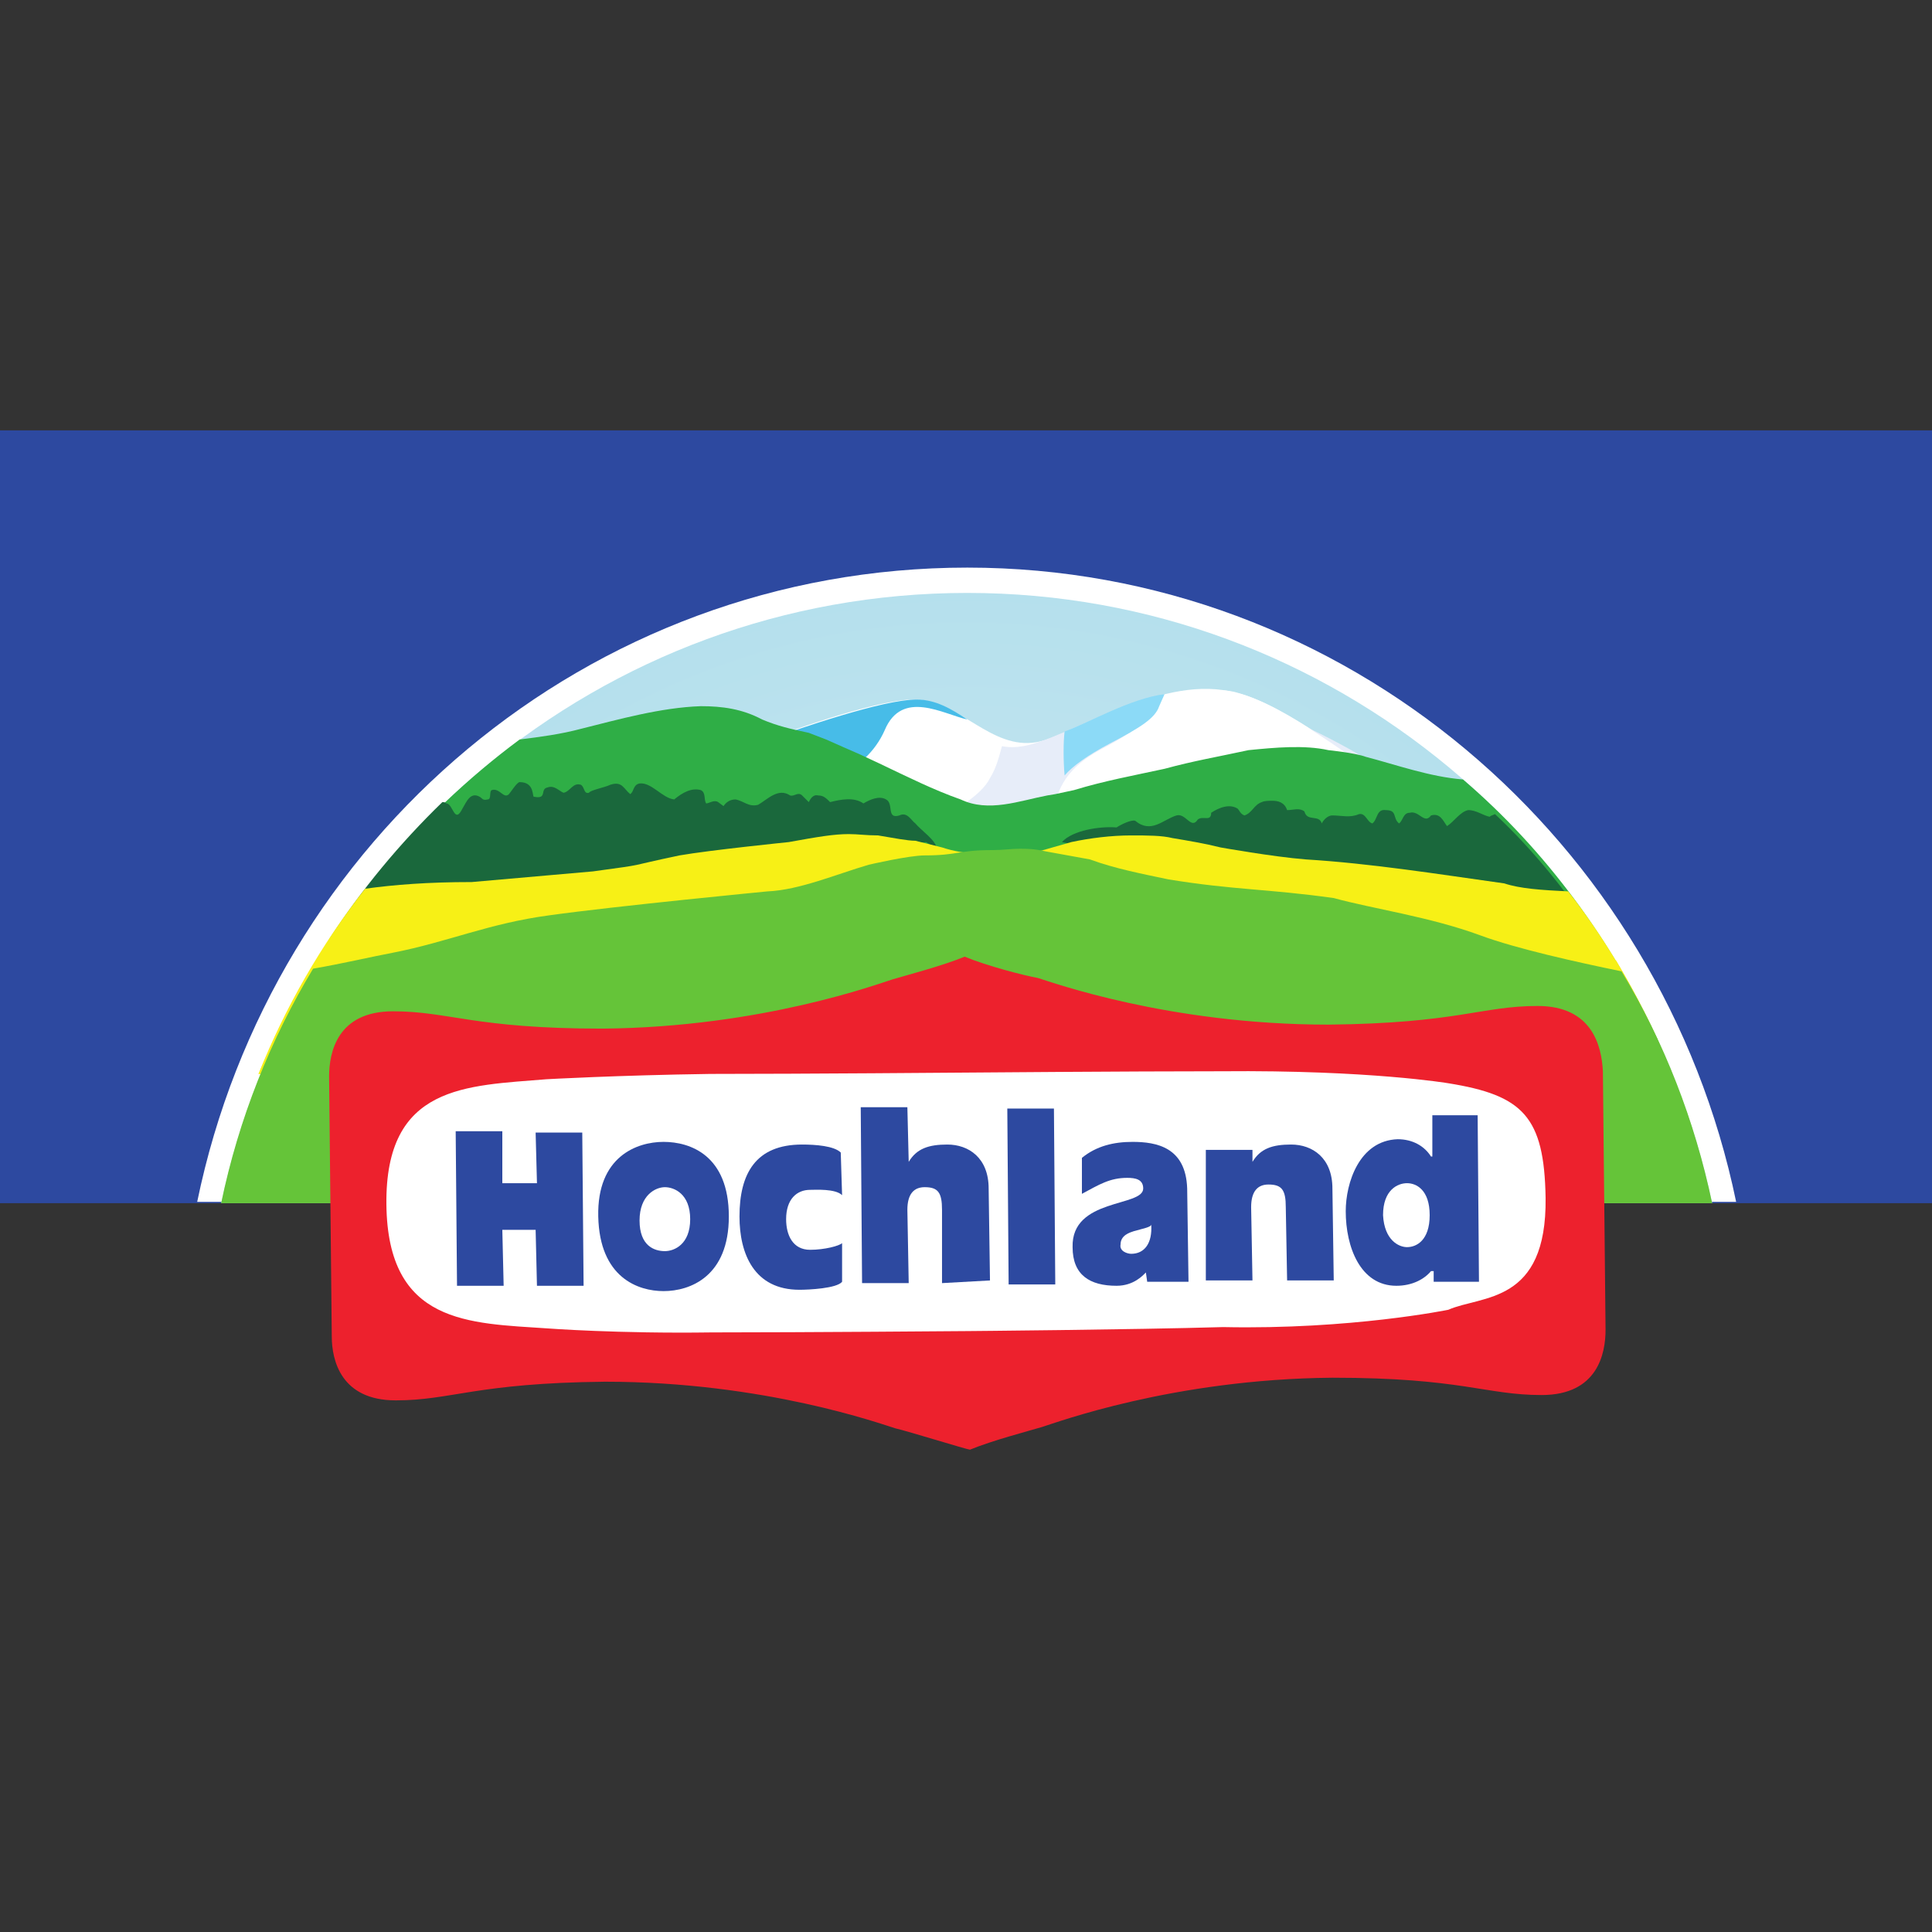 <?xml version="1.0" encoding="utf-8"?>
<!-- Generator: Adobe Illustrator 26.2.1, SVG Export Plug-In . SVG Version: 6.00 Build 0)  -->
<svg version="1.1" id="Ebene_1" xmlns="http://www.w3.org/2000/svg" xmlns:xlink="http://www.w3.org/1999/xlink" x="0px" y="0px"
	 width="145px" height="145px" viewBox="0 0 145 145" style="enable-background:new 0 0 145 145;" xml:space="preserve">
<rect x="0" y="0" width="145" height="145" fill="#333333" stroke="none"/>
<style type="text/css">
	.st0{fill:#2D49A0;}
	.st1{fill:#FFFFFF;}
	.st2{fill:url(#path37939_00000104694943461285137430000005206615705070317750_);}
	.st3{fill:#47BCE8;}
	.st4{fill:#E7EDF9;}
	.st5{fill:#8CDAF7;}
	.st6{fill:#2FAE46;}
	.st7{fill:#1A683C;}
	.st8{fill:#F7F016;}
	.st9{fill:#65C439;}
	.st10{fill:#ED212D;}
</style>
<g id="g110985">
	<path id="path37915" class="st0" d="M0,32.3h145v58H0V32.3"/>
	<path id="path37923" class="st1" d="M72.6,42.6c-28.5,0-52.2,20.4-57.8,47.6h115.5C124.7,63.1,101,42.6,72.6,42.6z"/>
	
		<radialGradient id="path37939_00000132081306209567717660000007607303886346579128_" cx="54.81" cy="403.395" r="57.241" gradientTransform="matrix(1 0 0 1.014 17.716 -306.687)" gradientUnits="userSpaceOnUse">
		<stop  offset="0" style="stop-color:#DAECF2"/>
		<stop  offset="1" style="stop-color:#B5E0ED"/>
	</radialGradient>
	<path id="path37939" style="fill:url(#path37939_00000132081306209567717660000007607303886346579128_);" d="M72.6,44.5
		c-27.5,0-50.4,19.6-56,45.8h111.9C122.9,64.1,100,44.5,72.6,44.5z"/>
	<path id="path37991" class="st1" d="M105,59.3c-3.1-2-8.4-6.4-12.2-7.3c-5.5-1.5-11.7,3.1-15,3.7c-3.4,0.6-5.8-3.1-9-3.2
		c-2.5-0.1-8.6,2-12,3.3l1.9,0.4c1,0.6,2.3,0.9,3.4,1.4l1.7,0.7c2.4,1.2,4.7,2.1,7.1,2.9c2.4,1.1,5.1,0.1,7.6-0.4l0.8-0.2l1.7-0.4
		c2.6-0.8,5.2-1.3,7.9-1.9c2.6-0.6,4.8,0.2,7.5-0.3c2.3-0.3,5.7,0.6,7.8,1C104.2,59.2,104.5,59.2,105,59.3"/>
	<path id="path37993" class="st3" d="M62.1,57.6c-1.1-0.5-2.3-0.8-3.4-1.4l-1.9-0.4c3.4-1.2,9.5-3.3,12-3.3c1.4,0,2.6,0.7,3.8,1.5
		c-1.8-0.4-4.9-2.3-6.2,0.8c-0.7,1.6-2.1,2.9-3.5,3.3L62.1,57.6"/>
	<path id="path37995" class="st4" d="M70.2,61.8c1.3-1,3.4-2,4.1-3.4c0.5-0.8,0.7-1.7,0.9-2.4c0.5,0.1,1,0.1,1.6,0
		c3.4-0.6,9.5-5.1,15-3.7c3.7,0.9,8.1,3,11.3,5c-0.5-0.1-0.9-0.1-0.9-0.1c-2.1-0.4-4.7-0.3-7,0c-2.6,0.5-4.8,1-7.4,1.6
		c-2.7,0.6-5.3,1-7.9,1.9l-1.6,0.4l-0.8,0.1C75.1,61.7,72.6,62.6,70.2,61.8"/>
	<path id="path37999" class="st1" d="M92.9,52c3.7,1,9,5.3,12.2,7.3c-0.5-0.1-0.9-0.1-0.9-0.1c-2.1-0.4-5.6-1.3-7.8-1
		c-2.6,0.5-4.9-0.3-7.5,0.3c-2.7,0.6-5.3,1-7.9,1.9l-1.7,0.4l-0.4,0.1c0.6-1.2,0.5-3,4-4.8c3-1.6,3.8-2.6,4.2-3.8
		C87.2,52.2,91,51.4,92.9,52"/>
	<path id="path37997" class="st5" d="M87.4,52.1c-2.5,0.3-5.6,2.1-7.5,2.8c-0.1,0.8-0.1,2.2,0,3.3c0.6-0.7,1.7-1.5,3.4-2.4
		c2.3-1.2,3.4-1.9,3.7-2.8L87.4,52.1"/>
	<path id="path38001" class="st6" d="M52.6,53c-3,0.1-6.2,1-9,1.7c-1.5,0.4-3,0.6-4.6,0.8C31.2,61.3,24.8,69,20.7,78h103.7
		c-3.5-7.5-8.4-14.2-14.6-19.5c-2.5-0.2-5-1.1-7.3-1.7c-0.8-0.3-2.8-0.5-2.8-0.5c-1.8-0.4-4-0.2-6,0c-2.3,0.5-4.1,0.8-6.3,1.4
		c-2.3,0.5-4.5,0.9-6.8,1.6l-1.4,0.3l-0.6,0.1c-2.1,0.4-4.4,1.3-6.5,0.3c-2-0.7-4-1.7-6.1-2.7l-1.5-0.7c-0.9-0.4-1.4-0.6-2.5-1.1
		L60.7,55c-1.4-0.3-2.3-0.5-3.5-1C55.7,53.2,54.2,53,52.6,53z"/>
	<path id="path38003" class="st7" d="M39,58.7c-0.2,0-0.7,0.8-0.8,0.9c-0.4,0.4-0.7-0.5-1.3-0.3c-0.2,0.1,0,0.7-0.3,0.7
		c-0.4,0.1-0.4-0.1-0.6-0.2c-0.7-0.4-1,0.4-1.3,0.9c-0.6,1.2-0.7-0.4-1.2-0.4c-0.1-0.1-0.2-0.1-0.3-0.1c-3.2,3.1-6.1,6.6-8.5,10.3
		c2.8-0.5,5.7-0.8,8.4-1.5c4.7-1.3,9.3-2.7,14.4-2.8l9.1-0.9c4.4-0.6,8.6-1.4,12.9-2.1l0.8,0.5c0-0.6-1.2-1.4-1.6-1.9
		c-0.3-0.2-0.6-0.9-1.2-0.6c-1,0.3-0.4-0.9-1-1.2c-0.5-0.3-1.2,0-1.7,0.3c-0.7-0.5-1.7-0.3-2.5-0.1c-0.3-0.3-0.5-0.5-0.9-0.5
		c-0.4-0.1-0.6,0.3-0.7,0.5l-0.5-0.5c-0.3-0.3-0.6,0.1-0.9,0c-0.9-0.6-1.7,0.3-2.4,0.7c-0.7,0.2-1.1-0.3-1.7-0.4
		c-0.4,0-0.7,0.2-0.9,0.5l-0.4-0.3c-0.3-0.2-0.7,0.1-0.9,0.1c-0.2-0.3,0-0.8-0.4-1c-0.7-0.2-1.4,0.2-2,0.7c-0.9-0.1-1.7-1.3-2.6-1.2
		c-0.5,0.1-0.4,0.6-0.7,0.8c-0.5-0.4-0.6-1-1.5-0.7c-0.4,0.2-1.5,0.4-1.6,0.6c-0.4,0.1-0.3-0.4-0.6-0.6c-0.6-0.2-0.8,0.5-1.3,0.6
		c-0.3-0.1-0.7-0.6-1.2-0.4c-0.6,0.1,0,0.9-1,0.7C39.9,59.9,40.2,58.7,39,58.7z"/>
	<path id="path38005" class="st7" d="M95.5,60.1c-0.3,0-0.6,0-0.8,0.1c-0.6,0.2-0.7,0.8-1.3,1c-0.3-0.1-0.4-0.4-0.5-0.5
		c-0.6-0.4-1.4-0.1-2,0.3c0,0.7-0.6,0.2-1,0.5c-0.5,0.8-0.9-0.5-1.6-0.3c-1,0.3-1.9,1.4-3.1,0.4c-0.3-0.1-1.1,0.3-1.4,0.5
		c-1.2-0.1-3.3,0.2-4.1,1.1l0.5,0.1c1.8,0.6,5.5,0.8,7.4,1.2c4.9,0.7,10,1.2,14.9,1.9c2.8,0.8,5.9,1.2,8.4,2.9
		c2.8,1.2,6.1,0.8,9.2,1.4c-2.3-3.5-4.9-6.8-7.9-9.6c-0.2,0.1-0.3,0.1-0.4,0.2c-0.5-0.1-1-0.5-1.6-0.5c-0.6,0.1-1.1,0.9-1.6,1.2
		c-0.3-0.4-0.5-1-1.2-0.8c-0.5,0.7-0.9-0.4-1.6-0.2c-0.5,0-0.5,0.6-0.8,0.8c-0.5-0.4-0.1-1-1-1c-0.7-0.1-0.6,0.7-1,1
		c-0.4-0.1-0.5-0.8-1-0.7c-0.7,0.3-1.3,0.1-2,0.1c-0.4,0-0.7,0.4-0.8,0.6c-0.2-0.7-1.1-0.1-1.3-0.9c-0.4-0.3-0.8-0.1-1.3-0.1
		C96.4,60.2,95.9,60.1,95.5,60.1z"/>
	<path id="path38007" class="st8" d="M63.7,62.6c-1.1,0-2.3,0.2-4.5,0.6c0,0-5.9,0.6-8.2,1c-4.3,0.9-2.1,0.6-6.5,1.2l-9.1,0.8
		c-3.3,0-5.8,0.2-8,0.5c-3.3,4.2-6,8.9-8,13.9h106.1c-1.2-3-2.6-5.8-4.2-8.5l0,0c-1.2-0.4-2.3-1-3.6-0.7c-2.7,0.4-5.7,0.2-8.3-0.7
		c-3.4-0.8-7.1-0.3-10.3-1.6c-2.5-1.7-5.6-2.1-8.4-2.9c-5-0.7-10-1.2-14.9-1.8c-2-0.4-3.3-0.2-5.1-0.8l-2-0.5
		c-0.6,0-1.6-0.2-2.8-0.4C65,62.7,64.4,62.6,63.7,62.6z"/>
	<path id="path38009" class="st8" d="M84.9,62.7c-1.5,0-3.1,0.2-4.5,0.5l-4.2,1.2c-4.4,0.8-5,0.4-9.3,1l-9.1,0.9
		c-5.1,0.1-9.8,1.5-14.4,2.8c-3.5,0.8-7.2,1.2-10.8,2c-2.6,0.6-5,1.6-7.6,2c-0.7,0.1-1.3,0.1-2,0.2c-1.4,2.4-2.5,4.8-3.6,7.3h106.1
		c-2-5-4.6-9.6-7.8-13.7c-2-0.1-3.6-0.2-4.8-0.6c-5-0.7-10-1.5-14.9-1.8c-2.5-0.2-6.4-0.9-6.4-0.9c-1.2-0.3-2.4-0.5-3.6-0.7
		C87.2,62.7,86.1,62.7,84.9,62.7z"/>
	<path id="path38011" class="st9" d="M76.5,63.7c-0.6,0-1.2,0.1-2,0.1c-2.6,0-2.6,0.4-5.1,0.4c-1.2,0-4.2,0.7-4.2,0.7
		c-2.4,0.7-5.2,1.9-7.6,2c0,0-11.4,1.1-16.4,1.8c-4.5,0.6-7.6,2-11.7,2.8c-1.6,0.3-3.7,0.8-6,1.2c-3.2,5.3-5.6,11.3-6.9,17.6h111.9
		c-1.3-6.2-3.6-12.1-6.8-17.4c-3.4-0.7-7.9-1.7-10.6-2.7c-3.8-1.4-8.1-2-11-2.8c-5-0.7-7.5-0.6-12.4-1.4c-1.9-0.4-4-0.8-5.9-1.5
		l-3.3-0.6C77.6,63.7,77.1,63.7,76.5,63.7z"/>
	<path id="path38013" class="st10" d="M67.2,107.2c-1-0.3-9.8-3.5-21.8-3.5c-9.7,0.1-11.5,1.4-15.7,1.4c-4.1,0-4.8-3-4.8-4.8
		l-0.2-19.5c0-1.8,0.6-4.9,4.8-4.9c4.2,0,6.1,1.3,15.7,1.3c12-0.1,20.8-3.4,21.8-3.7c1-0.3,3.7-1,5.4-1.7c1.7,0.7,4.4,1.4,5.5,1.6
		c1,0.3,9.8,3.5,21.8,3.5c9.7-0.1,11.5-1.4,15.7-1.4c4.1,0,4.8,3,4.9,4.9l0.1,9.8V90l0.1,9.8c0,1.8-0.6,4.9-4.8,4.9
		c-4.2,0-6-1.3-15.7-1.3c-12,0.1-20.8,3.4-21.8,3.7c-1,0.3-3.7,1-5.4,1.7C72.6,108.8,68.1,107.4,67.2,107.2"/>
	<path id="path38015" class="st1" d="M72.6,99.9c0,0-12.2,0.1-19.2,0.1c-7,0.1-12.3-0.3-12.3-0.3c-5.9-0.4-12-0.3-12.1-9.3
		s6-8.9,12-9.4c0,0,5.3-0.3,12.3-0.4c7,0,19.2-0.1,19.2-0.1s12.2-0.1,19.2-0.1c11.1-0.1,17,0.9,17,0.9c5.6,0.9,7.2,2.5,7.3,8.6
		c0.1,8-4.8,7.3-7.3,8.4c0,0-7.3,1.5-16.9,1.3C84.8,99.8,72.6,99.9,72.6,99.9"/>
	<path id="path37899" class="st0" d="M34.2,84.9h3.5v3.9h2.6L40.2,85h3.5l0.1,11.5h-3.5l-0.1-4.2h-2.5l0.1,4.2h-3.5L34.2,84.9"/>
	<path id="path37901" class="st0" d="M63.2,89.7c-0.5-0.5-2-0.4-2.4-0.4c-1,0-1.8,0.7-1.8,2.2c0,1.2,0.5,2.3,1.8,2.3
		c1.1,0,2.2-0.3,2.4-0.5v2.9c-0.4,0.5-2.5,0.6-3.2,0.6c-3.4,0-4.5-2.7-4.5-5.5c0-3.2,1.2-5.4,4.7-5.4c1,0,2.4,0.1,2.9,0.6L63.2,89.7
		"/>
	<path id="path37903" class="st0" d="M75.6,83.2h3.5l0.1,13.2h-3.5L75.6,83.2"/>
	<path id="path37905" class="st0" d="M49.9,93.9c0.7,0,1.9-0.5,1.9-2.4c0-1.9-1.2-2.4-1.9-2.4S48,89.7,48,91.6
		C48,93.5,49.1,93.9,49.9,93.9z M44.9,91.3c-0.1-4.5,2.9-5.6,4.9-5.6s4.9,1,4.9,5.6c0,4.5-2.9,5.6-4.9,5.6
		C47.9,96.9,45,95.9,44.9,91.3"/>
	<path id="path37907" class="st0" d="M84.9,94.1c1,0,1.6-0.8,1.5-2.2c0,0.2-0.6,0.3-1.3,0.5c-0.3,0.1-1,0.3-1,1
		C84,93.9,84.6,94.1,84.9,94.1z M86,95.5c-0.2,0.2-0.9,1-2.2,1c-2,0-3.3-0.8-3.3-2.9c-0.1-3.7,5.3-3,5.3-4.4c0-0.7-0.6-0.8-1.2-0.8
		c-1.3,0-2.1,0.5-3.4,1.2v-2.7c1.1-0.9,2.4-1.2,3.8-1.2c1.8,0,4,0.4,4.1,3.5l0.1,7h-3.1L86,95.5"/>
	<path id="path37909" class="st0" d="M105.6,93.6c0.7,0,1.7-0.5,1.7-2.4c0-1.9-1-2.4-1.7-2.4c-0.7,0-1.8,0.5-1.8,2.4
		C103.9,93.1,105,93.6,105.6,93.6z M107.4,95.4c-0.5,0.6-1.4,1.1-2.6,1.1c-2.7,0-3.8-2.9-3.8-5.6c0-2.1,1-5.3,3.9-5.4
		c1.1,0,2,0.5,2.5,1.3h0.1v-3.1h3.4l0.1,12.5h-3.4v-0.8"/>
	<path id="path37911" class="st0" d="M90.5,86.3H94v0.9l0,0c0.6-1,1.5-1.3,2.9-1.3c1.6,0,3.1,1,3.1,3.3l0.1,6.9h-3.5l-0.1-5.5
		c0-1.3-0.3-1.7-1.3-1.7c-0.8,0-1.3,0.5-1.3,1.7l0.1,5.5h-3.5L90.5,86.3"/>
	<path id="path37913" class="st0" d="M70.7,96.3v-5.5c0-1.3-0.3-1.7-1.3-1.7c-0.8,0-1.3,0.5-1.3,1.7l0.1,5.5h-3.5l-0.1-13.2h3.5
		l0.1,4.1l0,0c0.6-1,1.5-1.3,2.9-1.3c1.6,0,3.1,1,3.1,3.3l0.1,6.9L70.7,96.3"/>
</g>
</svg>

